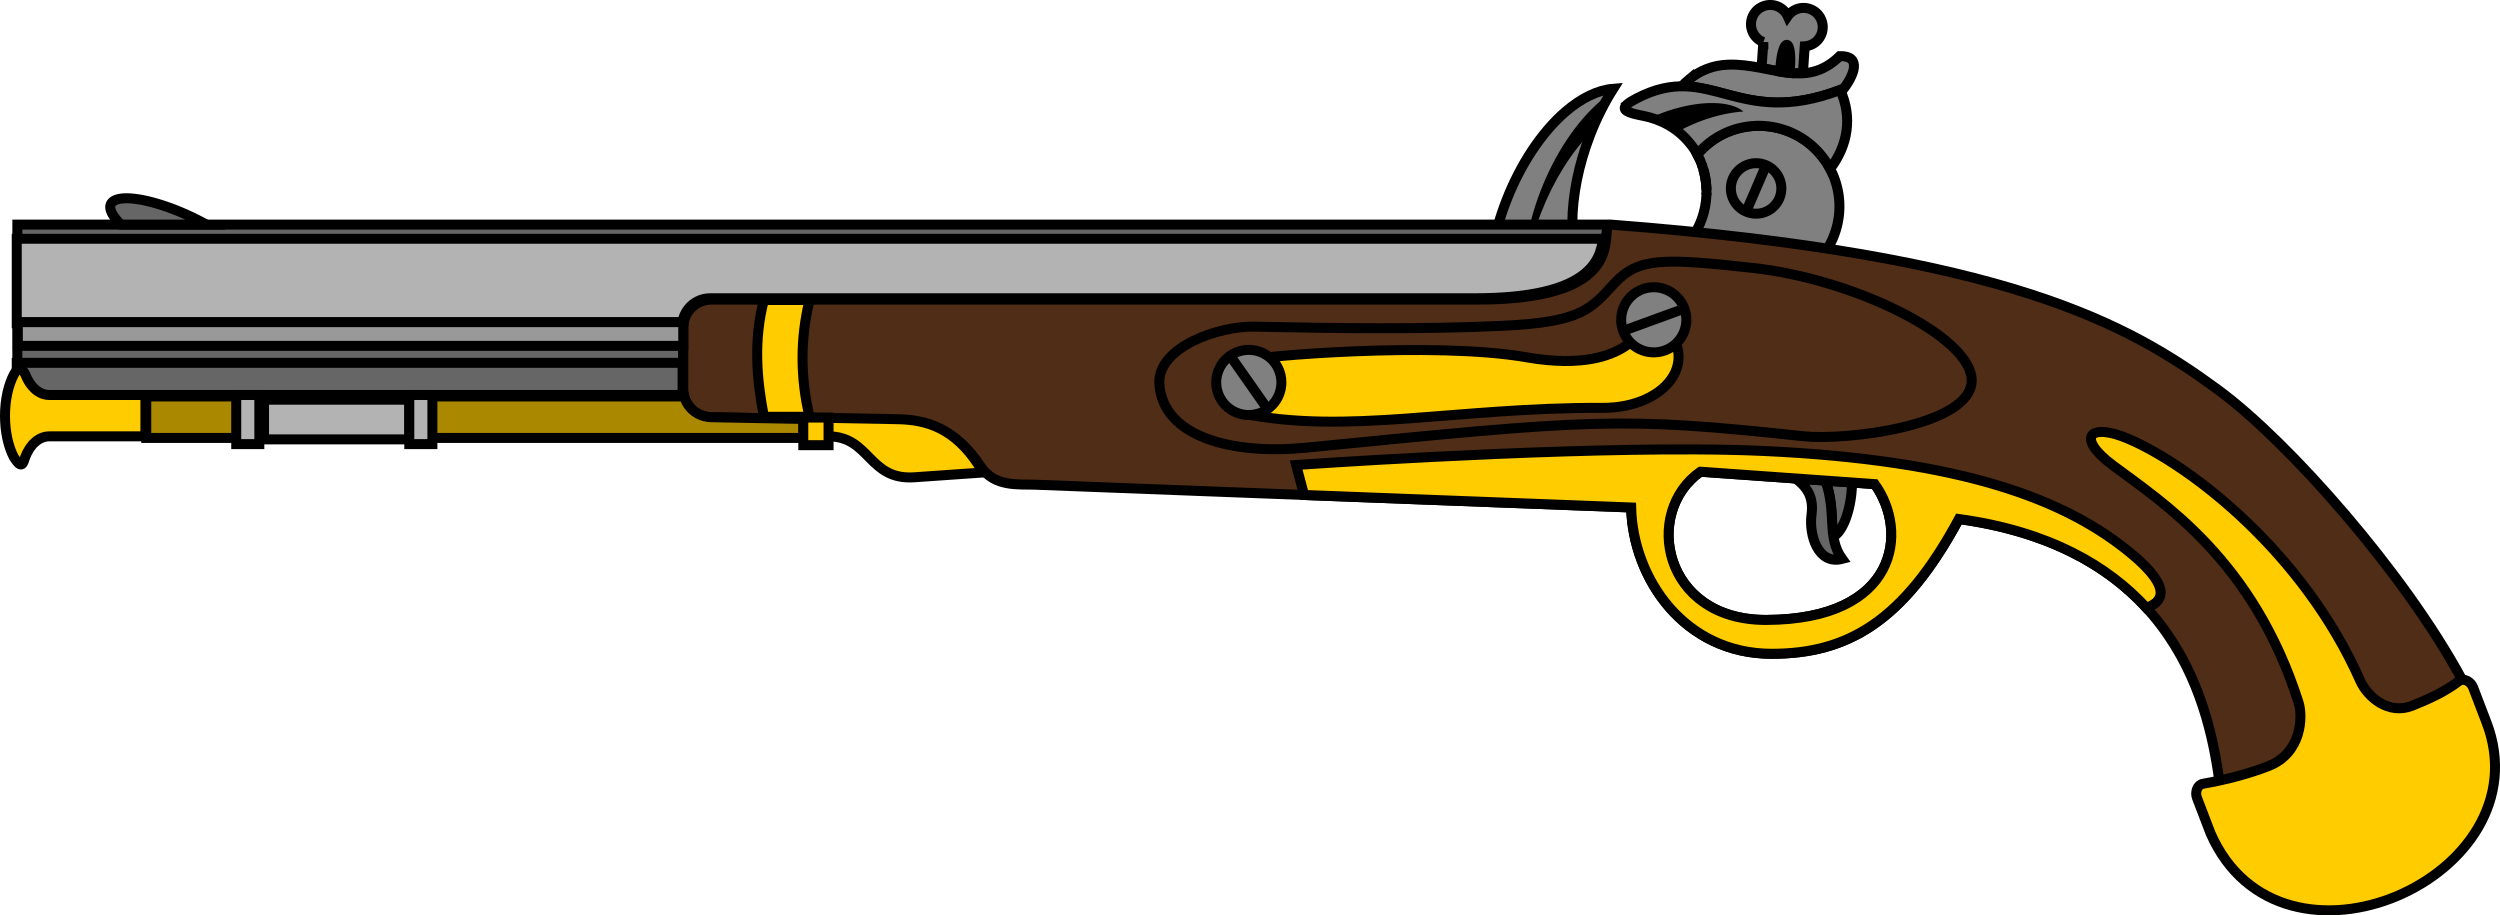 <?xml version="1.0" encoding="UTF-8" standalone="no"?>
<!-- Created with Inkscape (http://www.inkscape.org/) -->

<svg
   xmlns:dc="http://purl.org/dc/elements/1.1/"
   xmlns:cc="http://creativecommons.org/ns#"
   xmlns:rdf="http://www.w3.org/1999/02/22-rdf-syntax-ns#"
   xmlns:svg="http://www.w3.org/2000/svg"
   xmlns="http://www.w3.org/2000/svg"
   xmlns:sodipodi="http://sodipodi.sourceforge.net/DTD/sodipodi-0.dtd"
   xmlns:inkscape="http://www.inkscape.org/namespaces/inkscape"
   width="200.108mm"
   height="73.271mm"
   viewBox="0 0 200.108 73.271"
   version="1.1"
   id="svg5657"
   sodipodi:docname="[joaolimaneto]_Harpers_Ferry_1806_left.svg"
   inkscape:version="0.92.2 (5c3e80d, 2017-08-06)">
  <title
     id="title4518">Army Military Police Corps Branch Insignia</title>
  <defs
     id="defs5651">
    <inkscape:path-effect
       effect="perspective-envelope"
       up_left_point="90.619,68.013"
       up_right_point="94.269,68.013"
       down_left_point="90.619,77.586"
       down_right_point="94.269,77.586"
       id="path-effect6362"
       is_visible="true"
       deform_type="perspective"
       horizontal_mirror="false"
       vertical_mirror="true"
       overflow_perspective="false" />
    <inkscape:path-effect
       effect="bend_path"
       id="path-effect6360"
       is_visible="true"
       bendpath="m 90.619,72.799 h 3.65"
       prop_scale="0.762"
       scale_y_rel="false"
       vertical="false" />
  </defs>
  <sodipodi:namedview
     id="base"
     pagecolor="#ffffff"
     bordercolor="#666666"
     borderopacity="1.0"
     inkscape:pageopacity="0.0"
     inkscape:pageshadow="2"
     inkscape:zoom="0.17836223"
     inkscape:cx="735.50175"
     inkscape:cy="-174.77063"
     inkscape:document-units="mm"
     inkscape:current-layer="layer1"
     showgrid="false"
     showguides="true"
     inkscape:guide-bbox="true"
     inkscape:snap-grids="false"
     inkscape:snap-bbox="true"
     inkscape:bbox-paths="true"
     inkscape:bbox-nodes="true"
     inkscape:snap-bbox-edge-midpoints="true"
     inkscape:snap-bbox-midpoints="true"
     inkscape:snap-object-midpoints="false"
     inkscape:snap-center="false"
     inkscape:object-paths="true"
     inkscape:snap-intersection-paths="true"
     inkscape:snap-smooth-nodes="true"
     inkscape:snap-midpoints="true"
     inkscape:snap-to-guides="false"
     inkscape:snap-others="false"
     inkscape:snap-global="false"
     inkscape:window-width="1538"
     inkscape:window-height="878"
     inkscape:window-x="54"
     inkscape:window-y="-8"
     inkscape:window-maximized="1"
     fit-margin-top="0"
     fit-margin-left="0"
     fit-margin-right="0"
     fit-margin-bottom="0">
    <inkscape:grid
       type="xygrid"
       id="grid6239"
       originx="-301.832"
       originy="-141.468" />
  </sodipodi:namedview>
  <g
     inkscape:label="Camada 1"
     inkscape:groupmode="layer"
     id="layer1"
     transform="translate(-301.832,-82.261)">
    <g
       inkscape:transform-center-y="-12.80855"
       inkscape:transform-center-x="32.56964"
       style="fill:#808080;stroke:#000000;stroke-width:0.8;stroke-miterlimit:4;stroke-dasharray:none"
       transform="matrix(-0.782,-0.624,-0.624,0.782,324.674,178.02)"
       id="g5029" />
    <g
       id="g5373"
       transform="translate(272.151,38.122)"
       style="stroke-width:0.8;stroke-miterlimit:4;stroke-dasharray:none">
      <g
         id="g5325"
         transform="rotate(-38.592,40.652,118.763)"
         style="fill:#808080;stroke:#000000;stroke-width:0.8;stroke-miterlimit:4;stroke-dasharray:none"
         inkscape:transform-center-x="-32.569637"
         inkscape:transform-center-y="-12.808551">
        <path
           inkscape:connector-curvature="0"
           style="color:#000000;clip-rule:nonzero;display:inline;overflow:visible;visibility:visible;opacity:1;isolation:auto;mix-blend-mode:normal;color-interpolation:sRGB;color-interpolation-filters:linearRGB;solid-color:#000000;solid-opacity:1;vector-effect:none;fill:#808080;fill-opacity:1;fill-rule:evenodd;stroke:#000000;stroke-width:0.8;stroke-linecap:butt;stroke-linejoin:miter;stroke-miterlimit:4;stroke-dasharray:none;stroke-dashoffset:0;stroke-opacity:1;marker:none;paint-order:normal;color-rendering:auto;image-rendering:auto;shape-rendering:auto;text-rendering:auto;enable-background:accumulate"
           d="m 188.168,141.954 a 1.539,1.539 0 0 1 1.539,1.538 1.539,1.539 0 0 1 -0.048,0.373 1.539,1.539 0 0 1 0.444,-0.066 1.539,1.539 0 0 1 1.539,1.539 1.539,1.539 0 0 1 -1.539,1.538 1.539,1.539 0 0 1 -0.88,-0.279 l -1.465,1.596 c -0.867,-0.608 -1.555,-1.492 -2.324,-2.389 l 1.407,-1.534 a 1.539,1.539 0 0 1 -0.213,-0.779 1.539,1.539 0 0 1 1.539,-1.538 z m -4.53,5.811 c 0.694,0.717 1.53,1.415 2.637,2.047 l -1.933,2.107 c -0.431,-1.072 -1.14,-2.002 -2.04,-2.699 z"
           id="path5305" />
        <path
           style="color:#000000;clip-rule:nonzero;display:inline;overflow:visible;visibility:visible;opacity:1;isolation:auto;mix-blend-mode:normal;color-interpolation:sRGB;color-interpolation-filters:linearRGB;solid-color:#000000;solid-opacity:1;vector-effect:none;fill:#808080;fill-opacity:1;fill-rule:evenodd;stroke:#000000;stroke-width:0.8;stroke-linecap:butt;stroke-linejoin:miter;stroke-miterlimit:4;stroke-dasharray:none;stroke-dashoffset:0;stroke-opacity:1;marker:none;paint-order:normal;color-rendering:auto;image-rendering:auto;shape-rendering:auto;text-rendering:auto;enable-background:accumulate"
           d="m 178.354,147.869 c 3.564,1e-5 6.453,2.889 6.453,6.453 -1e-5,3.564 -2.889,6.453 -6.453,6.453 -1.368,-0.003 -2.7,-0.44 -3.803,-1.25 0.082,0.412 0.123,0.83 0.123,1.25 -10e-6,3.564 -2.889,6.453 -6.453,6.453 -3.564,-1e-5 -6.453,-2.889 -6.453,-6.453 0,-2.6 1.555,-4.802 3.752,-5.862 2.73,-1.317 3.314,-1.177 6.499,-1.811 2.575,-0.513 4.588,-2.527 5.087,-5.105 0.411,-0.083 0.828,-0.126 1.247,-0.128 z"
           id="path5307"
           inkscape:connector-curvature="0"
           sodipodi:nodetypes="cccccccsscc" />
        <path
           inkscape:connector-curvature="0"
           style="opacity:1;vector-effect:none;fill:#808080;fill-opacity:1;fill-rule:evenodd;stroke:#000000;stroke-width:0.8;stroke-linecap:butt;stroke-linejoin:miter;stroke-miterlimit:4;stroke-dasharray:none;stroke-dashoffset:0;stroke-opacity:1;marker:none;paint-order:normal"
           d="m 180.317,142.895 c 1.088,-0.016 2.196,0.272 3.22,1.045 2.753,2.077 3.518,5.405 7.389,5.022 1.422,1.091 -0.057,1.964 -1.713,2.307 0.016,-0.056 0.035,-0.109 0.05,-0.166 -6.501,-2.088 -6.902,-5.905 -9.736,-8.143 0.261,-0.038 0.525,-0.061 0.79,-0.065 z"
           id="path5309" />
        <path
           inkscape:connector-curvature="0"
           style="color:#000000;clip-rule:nonzero;display:inline;overflow:visible;visibility:visible;opacity:1;isolation:auto;mix-blend-mode:normal;color-interpolation:sRGB;color-interpolation-filters:linearRGB;solid-color:#000000;solid-opacity:1;vector-effect:none;fill:#808080;fill-opacity:1;fill-rule:evenodd;stroke:#000000;stroke-width:0.8;stroke-linecap:butt;stroke-linejoin:miter;stroke-miterlimit:4;stroke-dasharray:none;stroke-dashoffset:0;stroke-opacity:1;marker:none;paint-order:normal;color-rendering:auto;image-rendering:auto;shape-rendering:auto;text-rendering:auto;enable-background:accumulate"
           d="m 175.209,141.362 c 0.216,-0.01 0.526,0.027 0.936,0.11 6.518,1.308 4.69,6.923 13.118,9.63 -0.59,2.338 -2.311,3.862 -4.571,4.427 0.074,-0.391 0.115,-0.794 0.115,-1.207 -1e-5,-3.564 -2.889,-6.453 -6.453,-6.453 -0.419,0.002 -0.836,0.045 -1.247,0.128 0.066,-0.355 0.096,-0.713 0.084,-1.066 -0.002,-1.543 -0.612,-2.962 -1.574,-4.081 -0.854,-0.994 -1.055,-1.457 -0.408,-1.487 z m 1.789,7.104 c -0.002,0.008 -0.005,0.017 -0.007,0.025 0.002,-0.008 0.005,-0.017 0.007,-0.025 z m -0.126,0.403 c -0.015,0.045 -0.031,0.089 -0.048,0.133 0.017,-0.044 0.032,-0.089 0.048,-0.133 z m -0.132,0.346 c -0.174,0.424 -0.391,0.824 -0.646,1.197 0.254,-0.374 0.471,-0.778 0.646,-1.197 z m -0.646,1.197 c -0.066,0.096 -0.134,0.192 -0.205,0.284 0.07,-0.093 0.139,-0.187 0.205,-0.284 z m -0.335,0.447 c -0.035,0.043 -0.068,0.087 -0.104,0.129 0.036,-0.042 0.07,-0.086 0.104,-0.129 z m -1.113,1.07 c -0.008,0.006 -0.016,0.012 -0.024,0.018 0.008,-0.006 0.016,-0.012 0.024,-0.018 z"
           id="path5311" />
        <circle
           transform="scale(-1,1)"
           r="2.021"
           cy="153.063"
           cx="-179.083"
           id="circle5313"
           style="color:#000000;clip-rule:nonzero;display:inline;overflow:visible;visibility:visible;opacity:1;isolation:auto;mix-blend-mode:normal;color-interpolation:sRGB;color-interpolation-filters:linearRGB;solid-color:#000000;solid-opacity:1;vector-effect:none;fill:#808080;fill-opacity:1;fill-rule:evenodd;stroke:#000000;stroke-width:0.8;stroke-linecap:butt;stroke-linejoin:miter;stroke-miterlimit:4;stroke-dasharray:none;stroke-dashoffset:0;stroke-opacity:1;marker:none;paint-order:normal;color-rendering:auto;image-rendering:auto;shape-rendering:auto;text-rendering:auto;enable-background:accumulate" />
        <path
           style="opacity:1;vector-effect:none;fill:#808080;fill-opacity:1;fill-rule:evenodd;stroke:#000000;stroke-width:0.8;stroke-linecap:butt;stroke-linejoin:miter;stroke-miterlimit:4;stroke-dasharray:none;stroke-dashoffset:0;stroke-opacity:1;marker:none;paint-order:normal"
           d="m 180.866,152.111 -3.566,1.904"
           id="path5315"
           inkscape:connector-curvature="0" />
        <path
           inkscape:connector-curvature="0"
           style="color:#000000;clip-rule:nonzero;display:inline;overflow:visible;visibility:visible;opacity:1;isolation:auto;mix-blend-mode:normal;color-interpolation:sRGB;color-interpolation-filters:linearRGB;solid-color:#000000;solid-opacity:1;vector-effect:none;fill:#000000;fill-opacity:1;fill-rule:evenodd;stroke:none;stroke-width:0.8;stroke-linecap:butt;stroke-linejoin:miter;stroke-miterlimit:4;stroke-dasharray:none;stroke-dashoffset:0;stroke-opacity:1;marker:none;paint-order:normal;color-rendering:auto;image-rendering:auto;shape-rendering:auto;text-rendering:auto;enable-background:accumulate"
           d="m 176.025,143.38 a 6.351,2.912 18.001 0 1 0.946,0.267 6.351,2.912 18.001 0 1 5.16,3.972 6.351,2.912 18.001 0 0 -3.171,-1.538 6.351,2.912 18.001 0 0 -1.928,-0.472 c -0.187,-0.807 -0.536,-1.56 -1.007,-2.228 z"
           id="path5317" />
        <path
           style="color:#000000;clip-rule:nonzero;display:inline;overflow:visible;visibility:visible;opacity:1;isolation:auto;mix-blend-mode:normal;color-interpolation:sRGB;color-interpolation-filters:linearRGB;solid-color:#000000;solid-opacity:1;vector-effect:none;fill:#808080;fill-opacity:1;fill-rule:evenodd;stroke:#000000;stroke-width:0.8;stroke-linecap:butt;stroke-linejoin:miter;stroke-miterlimit:4;stroke-dasharray:none;stroke-dashoffset:0;stroke-opacity:1;marker:none;paint-order:normal;color-rendering:auto;image-rendering:auto;shape-rendering:auto;text-rendering:auto;enable-background:accumulate"
           d="m 170.986,138.743 c 1.693,-0.062 3.12,0.266 4.137,0.949 -1.26,0.436 -2.526,1.02 -3.739,1.725 -2.262,1.319 -4.148,2.935 -5.504,4.605 -2.113,2.601 -4.485,4.034 -9.422,0.55 -5.696,-4.02 -1.286,-6.15 0.311,-4.955 0.273,0.204 2.401,1.916 2.683,2.161 0.991,-0.865 2.122,-1.681 3.367,-2.407 2.726,-1.59 5.656,-2.532 8.166,-2.628 z"
           id="path5319"
           inkscape:connector-curvature="0"
           sodipodi:nodetypes="cccsssccc" />
        <path
           inkscape:connector-curvature="0"
           style="color:#000000;clip-rule:nonzero;display:inline;overflow:visible;visibility:visible;opacity:1;isolation:auto;mix-blend-mode:normal;color-interpolation:sRGB;color-interpolation-filters:linearRGB;solid-color:#000000;solid-opacity:1;vector-effect:none;fill:#000000;fill-opacity:1;fill-rule:evenodd;stroke:none;stroke-width:0.8;stroke-linecap:butt;stroke-linejoin:miter;stroke-miterlimit:4;stroke-dasharray:none;stroke-dashoffset:0;stroke-opacity:1;marker:none;paint-order:normal;color-rendering:auto;image-rendering:auto;shape-rendering:auto;text-rendering:auto;enable-background:accumulate"
           d="m 174.276,139.815 c 0.156,0.003 0.308,0.013 0.458,0.024 -1.059,0.392 -2.115,0.883 -3.139,1.463 -2.275,0.269 -4.807,1.163 -7.185,2.55 -0.866,0.505 -1.693,1.065 -2.463,1.664 -0.397,0.33 -0.885,0.309 -0.255,-0.269 1.111,-1.031 2.399,-1.984 3.795,-2.799 2.726,-1.59 5.656,-2.532 8.166,-2.628 0.212,-0.008 0.419,-0.01 0.622,-0.005 z"
           id="path5321" />
        <path
           inkscape:connector-curvature="0"
           style="color:#000000;clip-rule:nonzero;display:inline;overflow:visible;visibility:visible;opacity:1;isolation:auto;mix-blend-mode:normal;color-interpolation:sRGB;color-interpolation-filters:linearRGB;solid-color:#000000;solid-opacity:1;vector-effect:none;fill:#808080;fill-opacity:1;fill-rule:evenodd;stroke:#000000;stroke-width:0.8;stroke-linecap:butt;stroke-linejoin:miter;stroke-miterlimit:4;stroke-dasharray:none;stroke-dashoffset:0;stroke-opacity:1;marker:none;paint-order:normal;color-rendering:auto;image-rendering:auto;shape-rendering:auto;text-rendering:auto;enable-background:accumulate"
           d="m 188.096,145.589 a 0.381,1.729 42.756 0 1 0.079,0.026 0.381,1.729 42.756 0 1 -0.895,1.528 0.381,1.729 42.756 0 1 -0.345,0.35 c -0.172,-0.17 -0.341,-0.345 -0.506,-0.53 a 0.381,1.729 42.756 0 1 0.293,-0.337 0.381,1.729 42.756 0 1 1.374,-1.037 z"
           id="path5323" />
      </g>
      <path
         style="color:#000000;clip-rule:nonzero;display:inline;overflow:visible;visibility:visible;opacity:1;isolation:auto;mix-blend-mode:normal;color-interpolation:sRGB;color-interpolation-filters:linearRGB;solid-color:#000000;solid-opacity:1;vector-effect:none;fill:#666666;fill-opacity:1;fill-rule:evenodd;stroke:#000000;stroke-width:3.024;stroke-linecap:butt;stroke-linejoin:miter;stroke-miterlimit:4;stroke-dasharray:none;stroke-dashoffset:0;stroke-opacity:1;marker:none;paint-order:normal;color-rendering:auto;image-rendering:auto;shape-rendering:auto;text-rendering:auto;enable-background:accumulate"
         d="m 117.244,234.41 v 42.18 h 201.141 v -11.043 c 0,-4.704 3.787,-8.49 8.49,-8.49 h 231.467 c 48.924,0 35.592,-23.008 40.281,-22.646 z"
         transform="scale(0.265)"
         id="path5327"
         inkscape:connector-curvature="0" />
      <path
         style="color:#000000;clip-rule:nonzero;display:inline;overflow:visible;visibility:visible;opacity:1;isolation:auto;mix-blend-mode:normal;color-interpolation:sRGB;color-interpolation-filters:linearRGB;solid-color:#000000;solid-opacity:1;vector-effect:none;fill:#502d16;fill-opacity:1;fill-rule:evenodd;stroke:#000000;stroke-width:3.024;stroke-linecap:butt;stroke-linejoin:miter;stroke-miterlimit:4;stroke-dasharray:none;stroke-dashoffset:0;stroke-opacity:1;marker:none;paint-order:normal;color-rendering:auto;image-rendering:auto;shape-rendering:auto;text-rendering:auto;enable-background:accumulate"
         d="m 598.623,234.41 c -4.69,-0.361 8.642,22.646 -40.281,22.646 H 326.875 c -4.704,0 -8.49,3.787 -8.49,8.49 v 18.547 c 0,4.704 3.787,8.402 8.49,8.49 l 56.867,1.062 c 8.981,0.168 17.258,2.816 24.496,13.859 4.094,6.246 11.646,5.277 16.195,5.451 l 180.256,6.895 c 0.51,21.386 16.008,44.186 42.441,44.186 22.899,0 39.847,-9.715 56.561,-40.709 66.408,9.17 75.847,57.515 78.896,80.83 1.031,7.884 80.456,-18.686 72.873,-32.684 -17.219,-31.783 -52.15,-71.531 -73.541,-87.203 -27.134,-19.88 -63.295,-40.615 -183.297,-49.861 z m 26.994,74.633 52.654,3.752 c 10.326,14.314 7.032,40.908 -32.768,41.023 -31.37,0.091 -37.241,-32.664 -19.887,-44.775 z"
         transform="scale(0.265)"
         id="path5329"
         inkscape:connector-curvature="0" />
      <path
         style="color:#000000;clip-rule:nonzero;display:inline;overflow:visible;visibility:visible;opacity:1;isolation:auto;mix-blend-mode:normal;color-interpolation:sRGB;color-interpolation-filters:linearRGB;solid-color:#000000;solid-opacity:1;vector-effect:none;fill:#666666;fill-opacity:1;fill-rule:evenodd;stroke:#000000;stroke-width:3.024;stroke-linecap:butt;stroke-linejoin:miter;stroke-miterlimit:4;stroke-dasharray:none;stroke-dashoffset:0;stroke-opacity:1;marker:none;paint-order:normal;color-rendering:auto;image-rendering:auto;shape-rendering:auto;text-rendering:auto;enable-background:accumulate"
         d="m 663.34,311.73 c 2.407,6.44 1.69,11.926 2.453,16.867 a 5.042,13.301 6.973 0 0 5.426,-12.955 5.042,13.301 6.973 0 0 0.182,-3.338 z"
         transform="scale(0.265)"
         id="path5331"
         inkscape:connector-curvature="0" />
      <path
         style="opacity:1;vector-effect:none;fill:#666666;fill-opacity:1;fill-rule:evenodd;stroke:#000000;stroke-width:3.024;stroke-linecap:butt;stroke-linejoin:miter;stroke-miterlimit:4;stroke-dasharray:none;stroke-dashoffset:0;stroke-opacity:1;marker:none;paint-order:normal"
         d="m 654.426,311.096 c 3.306,2.596 5.47,5.438 4.748,10.938 -0.812,6.184 1.961,15.22 9.246,13.342 -4.807,-6.67 -1.519,-14.117 -5.08,-23.645 z"
         transform="scale(0.265)"
         id="path5333"
         inkscape:connector-curvature="0" />
      <path
         style="opacity:1;vector-effect:none;fill:#ffcc00;fill-opacity:1;fill-rule:evenodd;stroke:#000000;stroke-width:3.024;stroke-linecap:butt;stroke-linejoin:miter;stroke-miterlimit:4;stroke-dasharray:none;stroke-dashoffset:0;stroke-opacity:1;marker:none;paint-order:normal"
         d="m 624.805,302.312 c -50.616,-0.289 -121.314,4.701 -121.314,4.701 l 2.416,9.059 98.783,3.779 c 0.51,21.386 16.008,44.186 42.441,44.186 22.899,0 39.847,-9.715 56.561,-40.709 27.376,3.78 45.064,14.221 56.621,26.818 4.503,-1.522 8.413,-5.536 -4.33,-16.172 -19.98,-16.676 -51.183,-28.396 -110.979,-31.186 -6.147,-0.287 -12.968,-0.435 -20.199,-0.477 z m 0.812,6.73 52.654,3.752 c 10.326,14.314 7.032,40.908 -32.768,41.023 -31.37,0.091 -37.241,-32.664 -19.887,-44.775 z"
         transform="scale(0.265)"
         id="path5335"
         inkscape:connector-curvature="0" />
      <rect
         style="color:#000000;clip-rule:nonzero;display:inline;overflow:visible;visibility:visible;opacity:1;isolation:auto;mix-blend-mode:normal;color-interpolation:sRGB;color-interpolation-filters:linearRGB;solid-color:#000000;solid-opacity:1;vector-effect:none;fill:#666666;fill-opacity:1;fill-rule:evenodd;stroke:#000000;stroke-width:0.8;stroke-linecap:butt;stroke-linejoin:miter;stroke-miterlimit:4;stroke-dasharray:none;stroke-dashoffset:0;stroke-opacity:1;marker:none;paint-order:normal;color-rendering:auto;image-rendering:auto;shape-rendering:auto;text-rendering:auto;enable-background:accumulate"
         id="rect5337"
         width="53.296"
         height="2.573"
         x="31.021"
         y="73.181" />
      <path
         style="color:#000000;clip-rule:nonzero;display:inline;overflow:visible;visibility:visible;opacity:1;isolation:auto;mix-blend-mode:normal;color-interpolation:sRGB;color-interpolation-filters:linearRGB;solid-color:#000000;solid-opacity:1;vector-effect:none;fill:#aa8800;fill-opacity:1;fill-rule:evenodd;stroke:#000000;stroke-width:3.024;stroke-linecap:butt;stroke-linejoin:miter;stroke-miterlimit:4;stroke-dasharray:none;stroke-dashoffset:0;stroke-opacity:1;marker:none;paint-order:normal;color-rendering:auto;image-rendering:auto;shape-rendering:auto;text-rendering:auto;enable-background:accumulate"
         d="m 156.178,286.316 v 12.52 H 355.25 v -5.723 l -28.375,-0.529 c -3.93,-0.073 -7.212,-2.671 -8.188,-6.268 z"
         id="path5339"
         transform="scale(0.265)"
         inkscape:connector-curvature="0"
         sodipodi:nodetypes="ccccccc" />
      <path
         style="color:#000000;clip-rule:nonzero;display:inline;overflow:visible;visibility:visible;opacity:1;isolation:auto;mix-blend-mode:normal;color-interpolation:sRGB;color-interpolation-filters:linearRGB;solid-color:#000000;solid-opacity:1;vector-effect:none;fill:#b3b3b3;fill-opacity:1;fill-rule:evenodd;stroke:#000000;stroke-width:0.8;stroke-linecap:butt;stroke-linejoin:miter;stroke-miterlimit:4;stroke-dasharray:none;stroke-dashoffset:0;stroke-opacity:1;marker:none;paint-order:normal;color-rendering:auto;image-rendering:auto;shape-rendering:auto;text-rendering:auto;enable-background:accumulate"
         d="m 31.021,63.251 v 6.764 h 53.278 c 0.121,-1.129 1.07,-2.002 2.232,-2.002 h 61.204 c 9.103,0 10.052,-3.008 10.249,-4.762 z"
         id="path5341"
         inkscape:connector-curvature="0" />
      <path
         style="color:#000000;clip-rule:nonzero;display:inline;overflow:visible;visibility:visible;opacity:1;isolation:auto;mix-blend-mode:normal;color-interpolation:sRGB;color-interpolation-filters:linearRGB;solid-color:#000000;solid-opacity:1;vector-effect:none;fill:#999999;fill-opacity:1;fill-rule:evenodd;stroke:#000000;stroke-width:3.024;stroke-linecap:butt;stroke-linejoin:miter;stroke-miterlimit:4;stroke-dasharray:none;stroke-dashoffset:0;stroke-opacity:1;marker:none;paint-order:normal;color-rendering:auto;image-rendering:auto;shape-rendering:auto;text-rendering:auto;enable-background:accumulate"
         d="m 117.389,263.854 v 7.172 h 200.996 v -5.479 c 0,-0.58 0.058,-1.146 0.168,-1.693 z"
         transform="scale(0.265)"
         id="path5343"
         inkscape:connector-curvature="0" />
      <path
         style="color:#000000;clip-rule:nonzero;display:inline;overflow:visible;visibility:visible;opacity:1;isolation:auto;mix-blend-mode:normal;color-interpolation:sRGB;color-interpolation-filters:linearRGB;solid-color:#000000;solid-opacity:1;vector-effect:none;fill:#ffcc00;fill-opacity:1;fill-rule:evenodd;stroke:#000000;stroke-width:0.8;stroke-linecap:butt;stroke-linejoin:miter;stroke-miterlimit:4;stroke-dasharray:none;stroke-dashoffset:0;stroke-opacity:1;marker:none;paint-order:normal;color-rendering:auto;image-rendering:auto;shape-rendering:auto;text-rendering:auto;enable-background:accumulate"
         d="m 90.828,68.151 h 3.653 c -0.758,3.117 -0.741,6.234 0,9.351 h -3.653 c -0.584,-3.043 -0.842,-6.127 0,-9.351 z"
         id="path5345"
         inkscape:connector-curvature="0"
         sodipodi:nodetypes="ccccc" />
      <path
         transform="rotate(-21.856)"
         style="color:#000000;clip-rule:nonzero;display:inline;overflow:visible;visibility:visible;opacity:1;isolation:auto;mix-blend-mode:normal;color-interpolation:sRGB;color-interpolation-filters:linearRGB;solid-color:#000000;solid-opacity:1;vector-effect:none;fill:#ffcc00;fill-opacity:1;fill-rule:evenodd;stroke:#000000;stroke-width:0.8;stroke-linecap:butt;stroke-linejoin:miter;stroke-miterlimit:4;stroke-dasharray:none;stroke-dashoffset:0;stroke-opacity:1;marker:none;paint-order:normal;color-rendering:auto;image-rendering:auto;shape-rendering:auto;text-rendering:auto;enable-background:accumulate"
         d="m 151.428,175.889 c 1.763,0.371 3.603,0.617 5.385,0.636 2.84,0.03 4.042,-2.617 4.13,-3.833 0.866,-11.954 -4.124,-18.874 -6.735,-23.157 -1.934,-3.173 -0.454,-3.915 1.986,-1.458 3.835,3.863 9.575,13.631 9.98,24.845 0.051,1.416 1.076,3.399 3.116,3.402 1.476,0.002 2.849,-0.066 4.194,-0.436 0.467,-0.128 0.881,0.39 0.874,0.874 l -0.047,3.02 c -0.206,13.211 -23.38,14.066 -23.804,0 l 0.047,-3.02 c 0.008,-0.484 0.4,-0.973 0.874,-0.874 z"
         id="path5347"
         inkscape:connector-curvature="0"
         sodipodi:nodetypes="sssssssssscss" />
      <path
         style="opacity:1;vector-effect:none;fill:#502d16;fill-opacity:1;fill-rule:evenodd;stroke:#000000;stroke-width:0.8;stroke-linecap:butt;stroke-linejoin:miter;stroke-miterlimit:4;stroke-dasharray:none;stroke-dashoffset:0;stroke-opacity:1;marker:none;paint-order:normal"
         d="m 173.999,79.054 c 3.483,0.374 13.502,-0.844 13.502,-4.467 0,-3.491 -9.382,-8.106 -17.514,-9.001 -7.235,-0.796 -9.162,-0.827 -11.071,1.224 -1.909,2.052 -2.562,3.109 -8.975,3.409 -6.302,0.294 -13.503,0.202 -19.867,0.066 -2.845,-0.061 -7.793,1.651 -7.594,4.605 0.285,4.239 5.864,5.661 11.686,5.087 23.024,-2.27 25.096,-2.506 39.833,-0.923 z"
         id="path5349"
         inkscape:connector-curvature="0"
         sodipodi:nodetypes="ssssssass" />
      <path
         style="opacity:1;vector-effect:none;fill:#ffcc00;fill-opacity:1;fill-rule:evenodd;stroke:#000000;stroke-width:0.8;stroke-linecap:butt;stroke-linejoin:miter;stroke-miterlimit:4;stroke-dasharray:none;stroke-dashoffset:0;stroke-opacity:1;marker:none;paint-order:normal"
         d="m 129.095,77.226 c 8.466,1.736 17.094,-0.478 28.83,-0.442 5.255,0.057 8.582,-4.21 3.83,-7.625 0,0 -0.839,5.159 -9.922,3.574 -7.398,-1.291 -21.78,-0.06 -22.388,0.268 -0.587,0.394 -1.136,2.273 -0.349,4.225 z"
         id="path5351"
         inkscape:connector-curvature="0"
         sodipodi:nodetypes="cccscc" />
      <path
         style="color:#000000;clip-rule:nonzero;display:inline;overflow:visible;visibility:visible;opacity:1;isolation:auto;mix-blend-mode:normal;color-interpolation:sRGB;color-interpolation-filters:linearRGB;solid-color:#000000;solid-opacity:1;vector-effect:none;fill:#666666;fill-opacity:1;fill-rule:evenodd;stroke:#000000;stroke-width:3.024;stroke-linecap:butt;stroke-linejoin:miter;stroke-miterlimit:4;stroke-dasharray:none;stroke-dashoffset:0;stroke-opacity:1;marker:none;paint-order:normal;color-rendering:auto;image-rendering:auto;shape-rendering:auto;text-rendering:auto;enable-background:accumulate"
         d="m 150.299,226.455 a 23.196,6.754 24.938 0 0 -4.992,2.67 23.196,6.754 24.938 0 0 3.258,5.285 h 25.793 a 23.196,6.754 24.938 0 0 -7.824,-3.797 23.196,6.754 24.938 0 0 -16.234,-4.158 z"
         transform="scale(0.265)"
         id="path5353"
         inkscape:connector-curvature="0" />
      <rect
         style="color:#000000;clip-rule:nonzero;display:inline;overflow:visible;visibility:visible;opacity:1;isolation:auto;mix-blend-mode:normal;color-interpolation:sRGB;color-interpolation-filters:linearRGB;solid-color:#000000;solid-opacity:1;vector-effect:none;fill:#b3b3b3;fill-opacity:1;fill-rule:evenodd;stroke:#000000;stroke-width:0.8;stroke-linecap:butt;stroke-linejoin:miter;stroke-miterlimit:4;stroke-dasharray:none;stroke-dashoffset:0;stroke-opacity:1;marker:none;paint-order:normal;color-rendering:auto;image-rendering:auto;shape-rendering:auto;text-rendering:auto;enable-background:accumulate"
         id="rect5355"
         width="1.849"
         height="3.932"
         x="48.59"
         y="75.755" />
      <circle
         transform="rotate(2.924)"
         r="2.608"
         cy="61.38"
         cx="165.4"
         id="circle5357"
         style="color:#000000;clip-rule:nonzero;display:inline;overflow:visible;visibility:visible;opacity:1;isolation:auto;mix-blend-mode:normal;color-interpolation:sRGB;color-interpolation-filters:linearRGB;solid-color:#000000;solid-opacity:1;vector-effect:none;fill:#808080;fill-opacity:1;fill-rule:evenodd;stroke:#000000;stroke-width:0.8;stroke-linecap:butt;stroke-linejoin:miter;stroke-miterlimit:4;stroke-dasharray:none;stroke-dashoffset:0;stroke-opacity:1;marker:none;paint-order:normal;color-rendering:auto;image-rendering:auto;shape-rendering:auto;text-rendering:auto;enable-background:accumulate" />
      <path
         inkscape:connector-curvature="0"
         id="path5359"
         d="m 159.623,70.618 4.871,-1.778"
         style="opacity:1;vector-effect:none;fill:none;fill-opacity:1;fill-rule:evenodd;stroke:#000000;stroke-width:0.8;stroke-linecap:butt;stroke-linejoin:miter;stroke-miterlimit:4;stroke-dasharray:none;stroke-dashoffset:0;stroke-opacity:1;marker:none;paint-order:normal" />
      <circle
         style="color:#000000;clip-rule:nonzero;display:inline;overflow:visible;visibility:visible;opacity:1;isolation:auto;mix-blend-mode:normal;color-interpolation:sRGB;color-interpolation-filters:linearRGB;solid-color:#000000;solid-opacity:1;vector-effect:none;fill:#808080;fill-opacity:1;fill-rule:evenodd;stroke:#000000;stroke-width:0.8;stroke-linecap:butt;stroke-linejoin:miter;stroke-miterlimit:4;stroke-dasharray:none;stroke-dashoffset:0;stroke-opacity:1;marker:none;paint-order:normal;color-rendering:auto;image-rendering:auto;shape-rendering:auto;text-rendering:auto;enable-background:accumulate"
         id="circle5361"
         cx="100.219"
         cy="-111.132"
         r="2.608"
         transform="rotate(77.924)" />
      <path
         style="opacity:1;vector-effect:none;fill:none;fill-opacity:1;fill-rule:evenodd;stroke:#000000;stroke-width:0.8;stroke-linecap:butt;stroke-linejoin:miter;stroke-miterlimit:4;stroke-dasharray:none;stroke-dashoffset:0;stroke-opacity:1;marker:none;paint-order:normal"
         d="m 128.161,72.633 2.978,4.244"
         id="path5363"
         inkscape:connector-curvature="0" />
      <rect
         y="76.132"
         x="50.816"
         height="3.177"
         width="11.627"
         id="rect5365"
         style="color:#000000;clip-rule:nonzero;display:inline;overflow:visible;visibility:visible;opacity:1;isolation:auto;mix-blend-mode:normal;color-interpolation:sRGB;color-interpolation-filters:linearRGB;solid-color:#000000;solid-opacity:1;vector-effect:none;fill:#b3b3b3;fill-opacity:1;fill-rule:evenodd;stroke:#000000;stroke-width:0.8;stroke-linecap:butt;stroke-linejoin:miter;stroke-miterlimit:4;stroke-dasharray:none;stroke-dashoffset:0;stroke-opacity:1;marker:none;paint-order:normal;color-rendering:auto;image-rendering:auto;shape-rendering:auto;text-rendering:auto;enable-background:accumulate" />
      <rect
         y="75.755"
         x="62.442"
         height="3.932"
         width="1.849"
         id="rect5367"
         style="color:#000000;clip-rule:nonzero;display:inline;overflow:visible;visibility:visible;opacity:1;isolation:auto;mix-blend-mode:normal;color-interpolation:sRGB;color-interpolation-filters:linearRGB;solid-color:#000000;solid-opacity:1;vector-effect:none;fill:#b3b3b3;fill-opacity:1;fill-rule:evenodd;stroke:#000000;stroke-width:0.8;stroke-linecap:butt;stroke-linejoin:miter;stroke-miterlimit:4;stroke-dasharray:none;stroke-dashoffset:0;stroke-opacity:1;marker:none;paint-order:normal;color-rendering:auto;image-rendering:auto;shape-rendering:auto;text-rendering:auto;enable-background:accumulate" />
      <path
         style="color:#000000;clip-rule:nonzero;display:inline;overflow:visible;visibility:visible;opacity:1;isolation:auto;mix-blend-mode:normal;color-interpolation:sRGB;color-interpolation-filters:linearRGB;solid-color:#000000;solid-opacity:1;vector-effect:none;fill:#ffcc00;fill-opacity:1;fill-rule:evenodd;stroke:#000000;stroke-width:0.8;stroke-linecap:butt;stroke-linejoin:miter;stroke-miterlimit:4;stroke-dasharray:none;stroke-dashoffset:0;stroke-opacity:1;marker:none;paint-order:normal;color-rendering:auto;image-rendering:auto;shape-rendering:auto;text-rendering:auto;enable-background:accumulate"
         d="m 31.242,73.653 c -0.124,0.011 -0.268,0.128 -0.432,0.43 -0.449,0.837 -0.729,2.023 -0.729,3.344 0,1.301 0.271,2.471 0.708,3.306 0.673,1.065 0.745,0.44 0.898,0.026 0.373,-1.01 1.101,-1.692 1.941,-1.692 h 7.693 v -3.312 H 33.629 c -0.83,0 -1.549,-0.665 -1.926,-1.654 -0.104,-0.192 -0.255,-0.466 -0.461,-0.448 z m 62.751,3.9 v 1.514 h 1.991 c 3.348,0 3.207,3.533 6.883,3.276 l 5.655,-0.395 c -0.184,-0.163 -0.357,-0.355 -0.51,-0.588 -1.915,-2.922 -4.105,-3.623 -6.481,-3.667 z"
         id="path5369"
         inkscape:connector-curvature="0" />
      <rect
         style="color:#000000;clip-rule:nonzero;display:inline;overflow:visible;visibility:visible;opacity:1;isolation:auto;mix-blend-mode:normal;color-interpolation:sRGB;color-interpolation-filters:linearRGB;solid-color:#000000;solid-opacity:1;vector-effect:none;fill:#ffcc00;fill-opacity:1;fill-rule:evenodd;stroke:#000000;stroke-width:0.8;stroke-linecap:butt;stroke-linejoin:miter;stroke-miterlimit:4;stroke-dasharray:none;stroke-dashoffset:0;stroke-opacity:1;marker:none;paint-order:normal;color-rendering:auto;image-rendering:auto;shape-rendering:auto;text-rendering:auto;enable-background:accumulate"
         id="rect5371"
         width="2.021"
         height="2.211"
         x="93.98"
         y="77.562" />
    </g>
  </g>
</svg>

